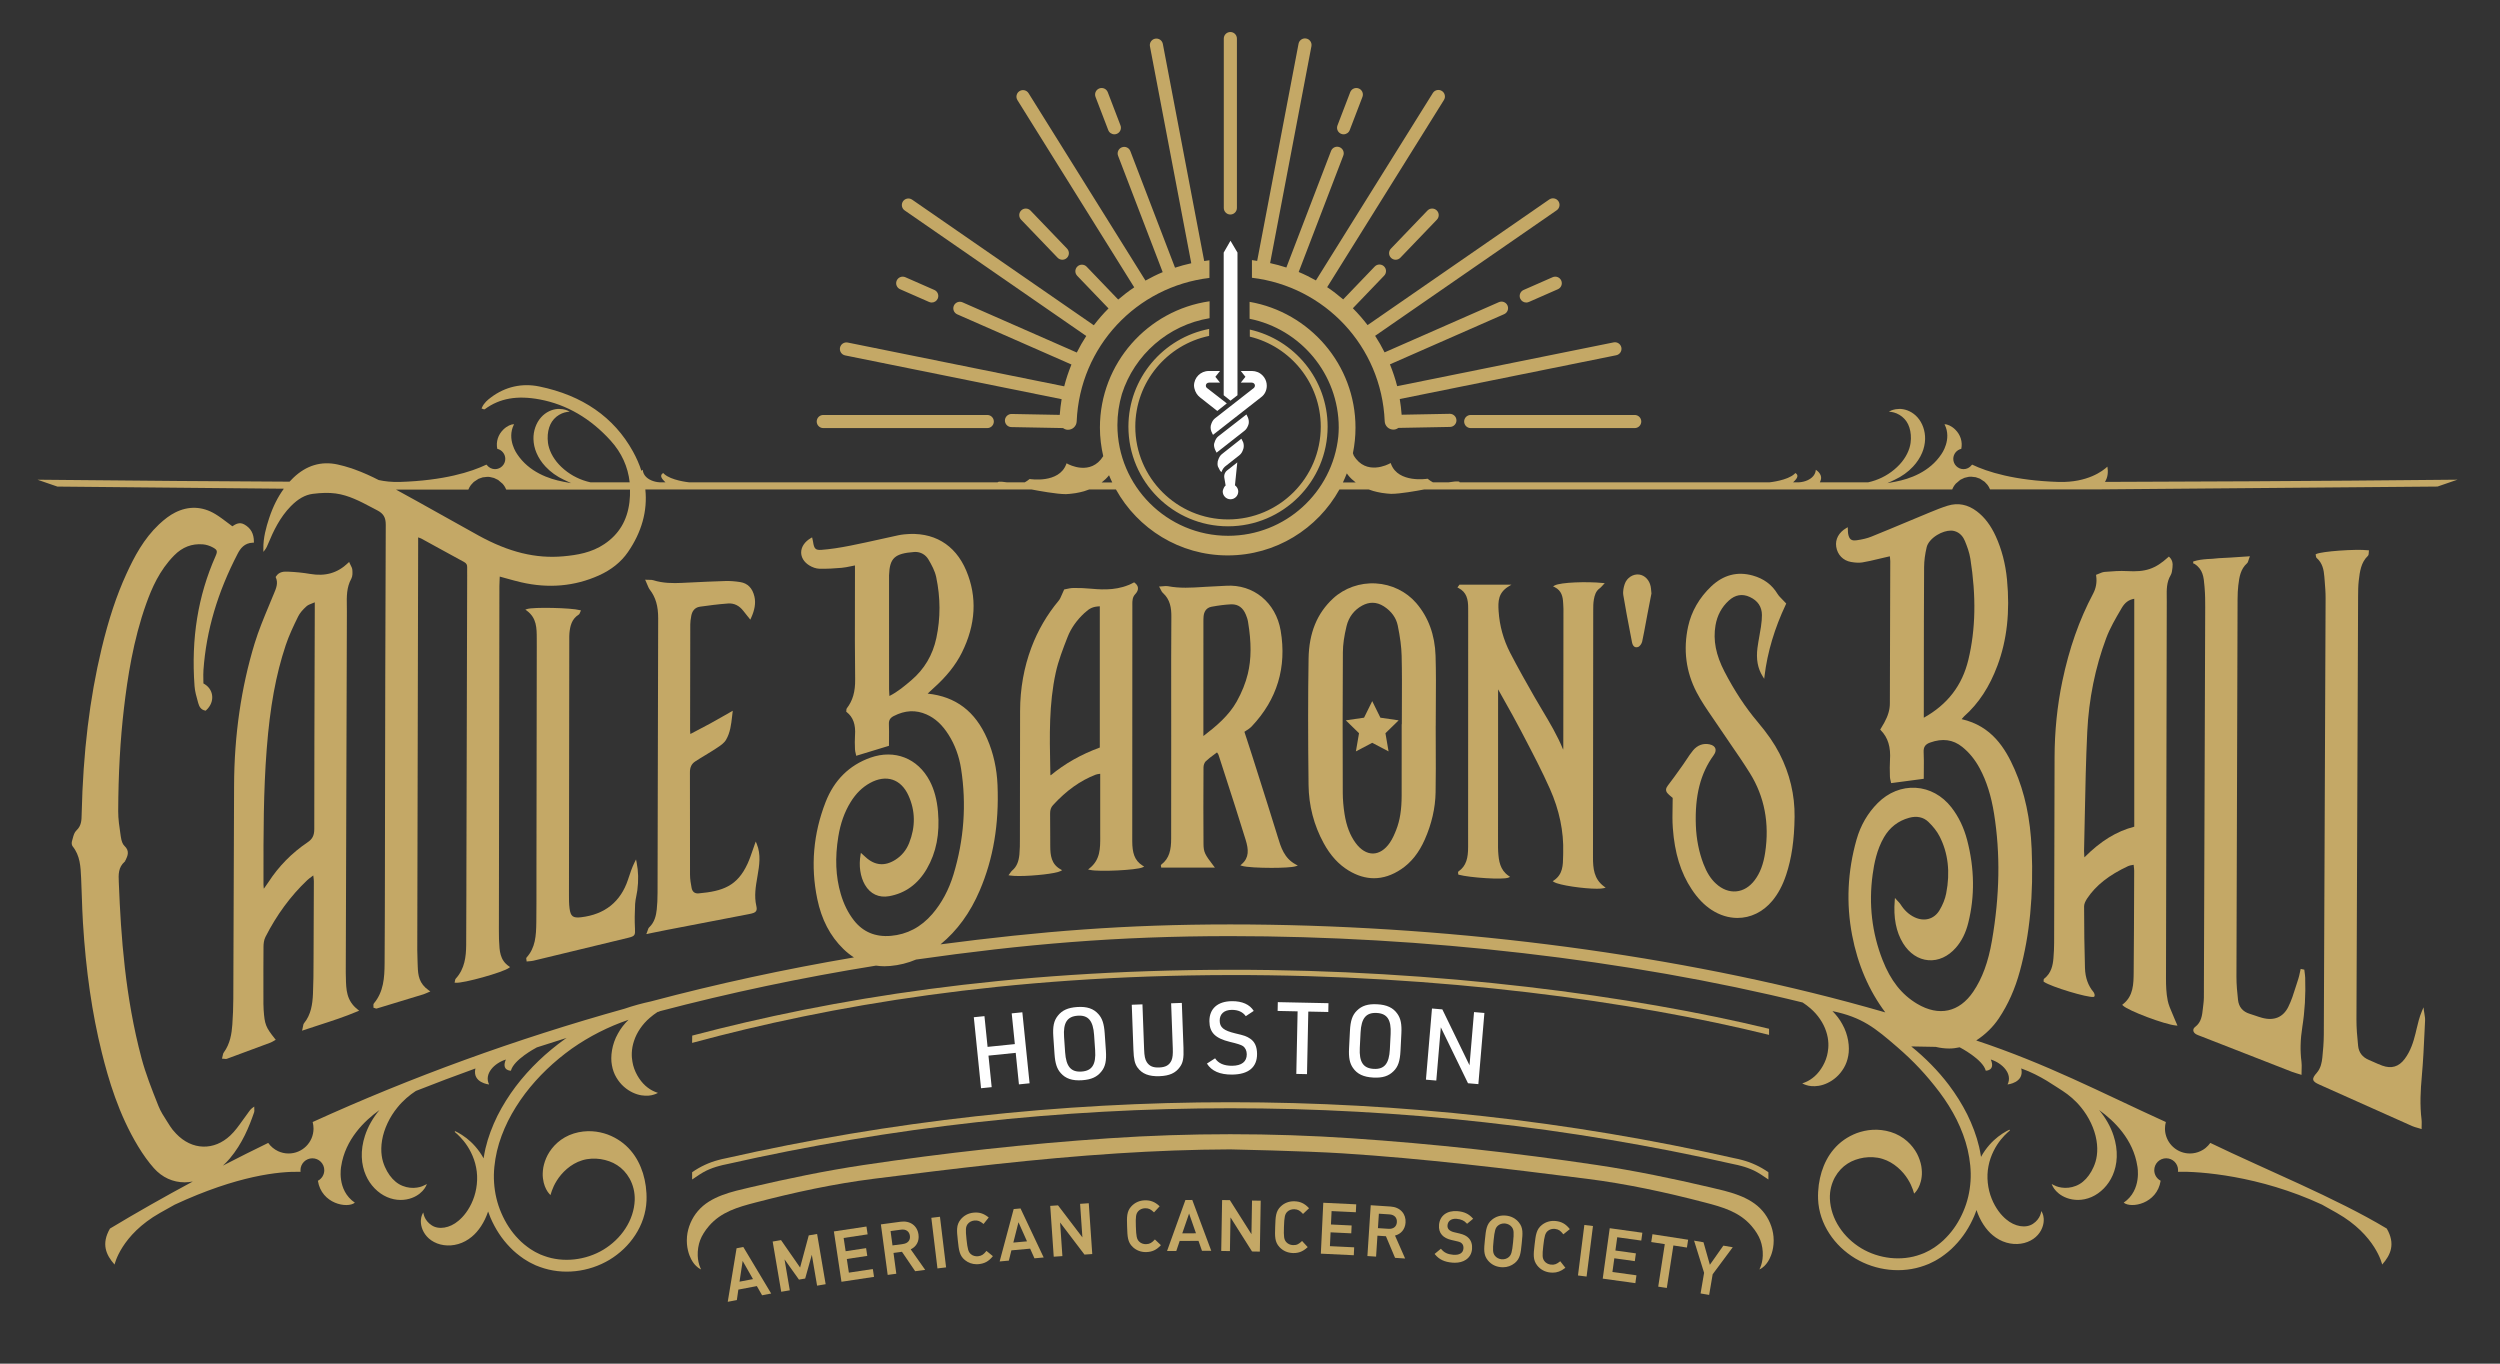 <?xml version="1.0" encoding="UTF-8"?>
<svg xmlns="http://www.w3.org/2000/svg" id="uuid-d49f965e-1b16-47c5-b3ab-90afd0857bb3" viewBox="0 0 550 300">
  <rect x="0" y="0" width="550" height="300" fill="#333333" stroke="none"/>
  <defs>
    <style>.uuid-65f50a3f-762a-43f8-9540-4db95045d96d{fill:#fff;}.uuid-9d82c0cf-7b58-4406-88fd-2233273c49f5{fill:#c4a866;}</style>
  </defs>
  <path class="uuid-65f50a3f-762a-43f8-9540-4db95045d96d" d="m214.238,223.789l2.341-.238.688,6.761,5.996-.61-.688-6.761,2.341-.238,1.591,15.623-2.341.238-.707-6.937-5.995.61.706,6.937-2.341.238-1.591-15.623Z"></path>
  <path class="uuid-65f50a3f-762a-43f8-9540-4db95045d96d" d="m231.732,228.079c-.154-2.238.111-3.514.983-4.609.953-1.212,2.236-1.785,4.255-1.925,2.15-.147,3.617.347,4.694,1.573.836.935,1.226,2.12,1.368,4.183l.263,3.818c.154,2.237-.109,3.534-.983,4.608-.953,1.213-2.236,1.786-4.233,1.923-2.172.15-3.639-.345-4.716-1.571-.836-.935-1.226-2.12-1.368-4.183l-.263-3.817Zm8.968-.397c-.216-3.138-1.294-4.386-3.598-4.228-2.326.16-3.223,1.545-3.006,4.683l.232,3.379c.216,3.138,1.294,4.387,3.62,4.227,2.304-.159,3.201-1.544,2.984-4.682l-.232-3.379Z"></path>
  <path class="uuid-65f50a3f-762a-43f8-9540-4db95045d96d" d="m251.34,220.957l.364,9.895c.056,1.518.213,2.216.588,2.819.583.881,1.366,1.227,2.729,1.176,1.429-.052,2.249-.522,2.716-1.574.243-.582.325-1.333.277-2.652l-.364-9.895,2.353-.087.364,9.895c.083,2.265-.099,3.284-.813,4.235-.942,1.312-2.286,1.911-4.462,1.991-2.331.086-3.85-.519-4.848-1.913-.604-.858-.815-1.819-.892-3.908l-.364-9.895,2.353-.087Z"></path>
  <path class="uuid-65f50a3f-762a-43f8-9540-4db95045d96d" d="m267.321,232.827c.69,1.095,1.949,1.658,3.753,1.644,2.09-.016,3.228-.904,3.215-2.532-.006-.793-.319-1.45-.872-1.82q-.531-.37-2.823-.902c-3.241-.79-4.505-2.057-4.524-4.543-.021-2.771,1.815-4.393,4.961-4.416,2.245-.018,3.9.718,4.791,2.142l-1.751,1.157c-.667-.94-1.705-1.395-3.091-1.385-1.672.014-2.656.9-2.645,2.375s.853,2.172,3.41,2.791c2.116.489,2.491.641,3.288,1.163,1.018.674,1.51,1.771,1.521,3.354.022,2.927-1.88,4.525-5.488,4.553-2.684.021-4.517-.779-5.542-2.422l1.795-1.158Z"></path>
  <path class="uuid-65f50a3f-762a-43f8-9540-4db95045d96d" d="m285.475,222.497l-4.397-.092.04-1.935,11.147.232-.04,1.935-4.397-.092-.286,13.765-2.353-.049.286-13.765Z"></path>
  <path class="uuid-65f50a3f-762a-43f8-9540-4db95045d96d" d="m296.986,226.804c.113-2.241.528-3.476,1.525-4.461,1.091-1.09,2.434-1.507,4.455-1.404,2.153.109,3.552.775,4.475,2.122.719,1.027.966,2.252.86,4.317l-.193,3.823c-.113,2.241-.53,3.497-1.526,4.46-1.09,1.091-2.433,1.507-4.433,1.405-2.175-.11-3.573-.775-4.496-2.122-.719-1.027-.966-2.252-.861-4.317l.194-3.823Zm8.954.674c.159-3.142-.763-4.51-3.07-4.627-2.329-.118-3.385,1.15-3.544,4.292l-.172,3.384c-.159,3.143.763,4.511,3.092,4.629,2.308.117,3.363-1.151,3.522-4.294l.172-3.384Z"></path>
  <path class="uuid-65f50a3f-762a-43f8-9540-4db95045d96d" d="m315.035,221.872l2.28.194,5.979,12.301.994-11.709,2.28.193-1.329,15.656-2.28-.194-5.979-12.301-.994,11.709-2.281-.193,1.33-15.656Z"></path>
  <polygon class="uuid-9d82c0cf-7b58-4406-88fd-2233273c49f5" points="301.891 154.249 300.094 157.89 296.078 158.473 298.985 161.307 298.298 165.308 301.891 163.418 305.485 165.308 304.798 161.307 307.704 158.473 303.687 157.89 301.891 154.249"></polygon>
  <path class="uuid-9d82c0cf-7b58-4406-88fd-2233273c49f5" d="m270.654,243.817c18.678,0,37.343,1.021,55.914,3.085,18.402,2.045,36.729,5.115,54.903,9.23l.017.005c.273.051.537.106.792.166.261.061.524.129.786.203l.011.003c.927.241,1.871.582,2.798,1.013.909.424,2.337,1.384,3.169,1.966v-1.597c-.896-.626-1.833-1.164-2.781-1.606-.972-.453-1.967-.811-2.95-1.068-.273-.077-.55-.149-.828-.214-.286-.067-.564-.125-.834-.176h0c-18.196-4.118-36.55-7.191-54.984-9.24-18.632-2.071-37.329-3.095-56.012-3.095-18.682,0-37.38,1.025-56.012,3.095-18.434,2.049-36.788,5.122-54.984,9.241h0c-.27.049-.549.108-.834.175-.278.065-.555.137-.828.214-.983.257-1.978.615-2.95,1.068-.948.442-1.885.979-2.781,1.606v1.597c.832-.582,2.259-1.542,3.169-1.966.928-.432,1.871-.772,2.798-1.013l.011-.003c.262-.074.525-.142.786-.203.254-.059.519-.115.792-.166l.017-.005c18.174-4.115,36.502-7.184,54.903-9.23,18.571-2.064,37.236-3.085,55.914-3.085Z"></path>
  <path class="uuid-9d82c0cf-7b58-4406-88fd-2233273c49f5" d="m295.395,253.738c17.962,1.151,35.861,3.336,53.714,5.595,8.726,1.104,17.475,2.992,25.997,5.222,3.861,1.01,7.527,2.033,10.222,5.151.889,1.029,1.565,2.117,1.953,3.145.383,1.029.572,2.243.531,3.416-.034.933-.24,1.887-.565,2.62-.063.144-.125.276-.182.39.078-.035.167-.078.268-.133.343-.185,1.217-.763,1.934-2.149.428-.834,1.116-2.589.903-4.962-.186-2.014-1.059-4.057-2.397-5.61-2.788-3.286-7.551-4.276-11.517-5.207-8.189-1.921-16.552-3.66-24.865-4.903-17.925-2.68-35.963-4.676-54.047-5.893-8.899-.598-17.8-.896-26.689-.895-8.889-.001-17.79.296-26.689.895-18.085,1.216-36.122,3.212-54.047,5.893-8.313,1.243-16.677,2.982-24.865,4.903-3.967.931-8.729,1.921-11.517,5.207-1.337,1.553-2.211,3.596-2.397,5.61-.213,2.372.474,4.127.903,4.962.717,1.386,1.591,1.964,1.934,2.149.101.054.19.098.268.133-.057-.114-.119-.246-.182-.39-.325-.732-.531-1.687-.565-2.62-.041-1.173.147-2.387.531-3.416.388-1.028,1.063-2.116,1.953-3.145,2.695-3.119,6.361-4.141,10.222-5.151,8.522-2.23,17.272-4.118,25.997-5.222,17.854-2.259,35.752-4.444,53.714-5.595,8.236-.528,16.487-.847,24.741-.873,0,0,16.505.345,24.741.873Z"></path>
  <path class="uuid-9d82c0cf-7b58-4406-88fd-2233273c49f5" d="m266.01,73.901v-1.534c-10.101,1.948-17.758,10.846-17.758,21.507,0,12.083,9.83,21.913,21.913,21.913s21.913-9.831,21.913-21.913c0-10.435-7.337-19.174-17.119-21.369v1.56c8.94,2.165,15.607,10.213,15.607,19.808,0,11.249-9.152,20.401-20.401,20.401s-20.401-9.152-20.401-20.401c0-9.826,6.983-18.049,16.245-19.974Z"></path>
  <path class="uuid-9d82c0cf-7b58-4406-88fd-2233273c49f5" d="m55.945,243.436l-.359.256c-.442.317-.704.692-.957,1.057-.079.114-.158.227-.24.336-.356.468-.703.955-1.037,1.426-.817,1.15-1.661,2.338-2.696,3.308-1.759,1.649-3.818,2.489-5.938,2.437-2.184-.055-4.253-1.044-5.983-2.859-.587-.615-1.006-1.137-1.319-1.643-.214-.345-.436-.688-.657-1.032-.7-1.085-1.423-2.206-1.89-3.381l-.132-.335c-1.318-3.316-2.68-6.745-3.603-10.208-3.586-13.439-4.528-26.867-4.977-38.23l-.019-.435c-.079-1.698-.153-3.303,1.308-4.579.07-.06.104-.137.13-.193l-.206-.078.227.031c.487-1.023.991-2.08-.217-3.217-.384-.361-.65-1.023-.79-1.968l-.077-.518c-.252-1.69-.514-3.438-.507-5.15.034-8.288.451-15.722,1.275-22.727.758-6.438,2.001-14.864,4.899-22.943,1.219-3.395,2.899-7.309,6.128-10.588,1.817-1.846,3.895-2.645,6.348-2.444.704.058,1.501.308,2.186.684.974.536,1.06.823.576,1.918-3.869,8.744-5.38,18.085-4.621,28.554.085,1.177.417,2.347.737,3.479l.084.298c.187.664.528,1.449,1.515,1.635l.115.022.085-.076c1.037-.935,1.518-2.173,1.319-3.396-.174-1.071-.864-1.982-1.902-2.518,0-.282-.007-.565-.012-.85-.014-.694-.028-1.412.023-2.112.62-8.662,3.086-17.038,7.539-25.607.566-1.089,1.457-2.345,3.342-2.401l.216-.007v-.198c-.003-1.782-.672-2.99-2.104-3.8-1.07-.606-1.934-.073-2.635.398-.4-.291-.781-.579-1.153-.86-.882-.665-1.714-1.293-2.613-1.834-2.832-1.708-5.883-1.823-8.826-.332-1.151.582-2.313,1.438-3.557,2.615-3.366,3.187-5.425,7.102-7.148,10.857-2.172,4.732-3.909,9.965-5.472,16.47-2.636,10.98-4.07,22.848-4.382,36.282l-.005.214c-.027,1.273-.052,2.476-1.144,3.497-.477.447-.656,1.135-.829,1.8-.047.18-.094.359-.146.529-.11.361-.099.878.136,1.169,1.646,2.041,1.755,4.479,1.86,6.838l.016.357c.059,1.28.101,2.56.144,3.841.063,1.876.128,3.816.245,5.723.653,10.639,2.011,20,4.152,28.617,1.461,5.88,3.688,13.536,7.982,20.624,1.141,1.884,2.277,3.454,3.47,4.798,1.829,2.06,4.209,3.125,6.779,3.125.589,0,1.189-.07,1.793-.182-6.191,3.327-12.275,6.774-18.228,10.356-1.938,3.352-.899,5.772,1.012,7.918,0,0,1.383-6.499,10.005-11.37,1.075-.61,2.155-1.214,3.238-1.815,13.812-6.408,22.983-7.344,27.679-7.222-.015-.115-.023-.232-.023-.35,0-1.446,1.172-2.62,2.619-2.62s2.619,1.173,2.619,2.62c0,1.008-.57,1.883-1.405,2.321.796,5.082,6.475,6.15,8.133,4.822-4.087-2.776-3.01-8.004-3.01-8.004.895-5.909,5.103-10.003,8.423-12.376-1.383,1.645-2.525,3.585-3.192,5.653-.511,1.555-.751,3.178-.695,4.692.041,1.509.416,2.926.89,3.998.94,2.182,2.681,3.943,4.657,4.798.985.433,2.03.635,2.951.637.93.007,1.77-.163,2.484-.425,1.439-.526,2.323-1.395,2.774-2.03.225-.326.369-.586.445-.775.077-.182.117-.279.117-.279,0,0-.091.051-.263.147-.164.1-.425.221-.746.348-.651.248-1.612.446-2.693.327-1.083-.109-2.255-.547-3.171-1.318-.953-.782-1.769-1.913-2.359-3.267-.295-.683-.578-1.486-.707-2.494-.136-.997-.127-2.156.086-3.384.409-2.467,1.671-5.128,3.382-7.204,1.239-1.536,2.701-2.748,4.048-3.625,4.327-1.708,8.695-3.356,13.104-4.944-.743,3.156,3.011,3.524,3.011,3.524-1.168-2.346,1.155-4.704,3.69-5.495-1.07,2.486,1.105,2.466,1.105,2.466.605-2.412,5.321-4.932,5.707-5.135,2.177-.711,4.365-1.405,6.56-2.087-.121.084-.248.16-.369.244-4.092,2.936-7.795,6.43-10.849,10.458-1.518,2.02-2.874,4.17-4.016,6.441-1.121,2.281-2.044,4.678-2.63,7.179-.164.719-.297,1.446-.412,2.176-1.104-2.016-2.554-3.507-3.75-4.432-.726-.565-1.358-.948-1.804-1.193-.448-.241-.701-.361-.701-.361l-.053.083-.053.083s.208.181.581.508c.364.334.869.838,1.411,1.51,1.085,1.332,2.277,3.42,2.727,5.827.481,2.389.161,5.037-.703,7.162-.418,1.067-.974,2.013-1.537,2.784-.566.771-1.148,1.349-1.647,1.761-1.904,1.638-4.355,2.02-5.896.994-.798-.506-1.316-1.239-1.563-1.821-.119-.291-.191-.545-.225-.72-.034-.18-.052-.275-.052-.275,0,0-.049.085-.143.246-.09.166-.202.425-.295.791-.169.717-.196,1.927.517,3.244.355.646.901,1.321,1.685,1.854.759.523,1.71.903,2.733,1.045,1.024.15,2.118.079,3.191-.234,1.085-.314,2.108-.877,2.973-1.599,1.485-1.207,2.816-3.204,3.599-5.565.164.46.329.92.524,1.368,1.024,2.389,2.448,4.625,4.291,6.503.9.959,1.941,1.784,3.028,2.536.569.339,1.114.721,1.723.996.299.146.594.3.897.437l.932.36c5.029,1.847,10.75,1.145,15.288-1.563,2.265-1.369,4.241-3.222,5.688-5.46,1.459-2.22,2.372-4.858,2.478-7.568.075-2.209-.224-4.181-.777-6.013-.578-1.82-1.421-3.522-2.708-5.015-1.283-1.508-2.97-2.725-5.053-3.515-2.077-.75-4.646-1.085-7.445-.235-1.383.422-2.642,1.159-3.595,2.007-.963.849-1.67,1.802-2.178,2.742-.496.951-.791,1.888-.954,2.748-.136.874-.169,1.661-.079,2.359.158,1.393.632,2.342,1.003,2.908.186.284.368.477.477.604.116.122.177.186.177.186,0,0,.105-.326.302-.935.208-.584.549-1.387,1.089-2.24,1.052-1.7,3.005-3.688,5.589-4.471,1.362-.42,2.762-.451,4.072-.264,1.303.214,2.544.628,3.609,1.325,1.085.688,2.048,1.697,2.771,2.99.702,1.298,1.168,2.906,1.104,4.719-.087,2.202-.826,4.373-2.06,6.251-1.218,1.888-2.914,3.48-4.845,4.648-3.873,2.323-8.848,2.916-13.062,1.351l-.786-.301c-.255-.116-.504-.249-.757-.371-.516-.226-.976-.56-1.462-.843-.926-.645-1.824-1.348-2.603-2.183-1.6-1.627-2.86-3.598-3.767-5.717-.926-2.113-1.45-4.399-1.599-6.691-.161-2.308.113-4.651.63-6.929.534-2.28,1.384-4.494,2.426-6.616,1.063-2.114,2.336-4.133,3.765-6.035,2.881-3.801,6.393-7.117,10.275-9.902,3.829-2.694,8.055-4.833,12.487-6.349-.921.893-1.736,1.922-2.339,3.043-1.329,2.334-1.686,5.057-1.319,6.966.166.961.51,1.921.986,2.703.473.794,1.036,1.477,1.658,2.023,1.243,1.098,2.64,1.684,3.826,1.883,1.198.194,2.156.052,2.759-.154.303-.075.526-.207.673-.267.145-.071.221-.109.221-.109,0,0-.081-.03-.234-.087-.15-.065-.368-.115-.629-.252-.526-.219-1.215-.641-1.88-1.233-1.337-1.197-2.541-3.208-2.867-5.292-.202-1.083-.27-2.733.351-4.567.588-1.836,1.832-3.68,3.457-5.073.557-.493,1.143-.914,1.729-1.302.131-.025.259-.059.391-.084v-.06c15.505-4.079,31.412-7.444,47.66-10.052.593.083,1.195.139,1.817.139.427,0,.862-.02,1.305-.058,1.999-.176,3.881-.65,5.685-1.413,23.736-3.381,44.169-5.159,69.116-5.159,42.434,0,87.371,5.114,125.936,14.602.581.386,1.164.804,1.717,1.294,1.625,1.393,2.869,3.237,3.458,5.073.621,1.833.552,3.484.35,4.566-.326,2.084-1.529,4.095-2.867,5.292-.665.592-1.354,1.015-1.88,1.234-.261.137-.479.187-.629.252-.153.057-.234.087-.234.087,0,0,.076.038.221.109.147.06.37.191.673.267.604.206,1.561.348,2.759.154,1.186-.199,2.584-.786,3.826-1.883.622-.546,1.184-1.23,1.658-2.023.476-.782.82-1.743.986-2.703.367-1.91.01-4.632-1.319-6.966-.563-1.046-1.312-2.007-2.157-2.858,6.542,1.361,9.359,3.682,14.28,7.936,3.614,3.125,6.394,6.101,9.275,9.902,1.43,1.903,2.701,3.921,3.764,6.035,1.042,2.122,1.893,4.335,2.426,6.616.518,2.278.791,4.621.63,6.929-.148,2.292-.672,4.578-1.599,6.691-.907,2.119-2.166,4.09-3.767,5.717-.779.835-1.677,1.538-2.602,2.183-.487.284-.948.617-1.463.843-.253.122-.502.255-.757.371l-.785.301c-4.214,1.566-9.188.972-13.063-1.351-1.931-1.168-3.627-2.76-4.845-4.648-1.233-1.878-1.971-4.05-2.06-6.251-.064-1.813.402-3.421,1.105-4.719.722-1.292,1.685-2.302,2.77-2.99,1.065-.697,2.307-1.111,3.609-1.325,1.31-.187,2.711-.156,4.073.264,2.585.782,4.536,2.771,5.588,4.471.541.853.882,1.656,1.09,2.24.196.609.302.935.302.935,0,0,.06-.064.176-.186.109-.127.292-.32.477-.604.372-.565.845-1.515,1.003-2.909.09-.697.057-1.484-.078-2.358-.164-.86-.459-1.798-.954-2.748-.508-.939-1.215-1.893-2.179-2.742-.953-.848-2.213-1.585-3.594-2.007-2.8-.85-5.369-.515-7.446.235-2.083.79-3.77,2.007-5.052,3.515-1.287,1.491-2.13,3.194-2.709,5.015-.551,1.832-.852,3.804-.777,6.013.106,2.711,1.019,5.348,2.478,7.568,1.448,2.238,3.423,4.09,5.688,5.46,4.538,2.708,10.26,3.41,15.289,1.563l.932-.36c.302-.137.597-.291.896-.437.609-.274,1.153-.657,1.723-.996,1.088-.752,2.129-1.577,3.028-2.536,1.845-1.878,3.268-4.114,4.291-6.503.196-.449.36-.909.524-1.368.783,2.36,2.114,4.357,3.599,5.565.864.721,1.888,1.285,2.973,1.599,1.073.314,2.167.385,3.191.235,1.023-.143,1.973-.522,2.732-1.045.785-.533,1.331-1.208,1.686-1.854.713-1.318.687-2.526.518-3.244-.092-.365-.205-.625-.295-.791-.094-.162-.143-.246-.143-.246,0,0-.018.095-.052.275-.035.175-.106.428-.225.719-.247.581-.765,1.315-1.563,1.82-1.541,1.026-3.992.644-5.896-.994-.499-.412-1.081-.99-1.646-1.761-.563-.772-1.12-1.718-1.538-2.785-.864-2.125-1.184-4.772-.703-7.162.451-2.407,1.643-4.495,2.728-5.828.542-.672,1.047-1.176,1.411-1.509.374-.327.581-.508.581-.508l-.053-.084-.053-.083s-.253.119-.701.361c-.445.245-1.077.628-1.803,1.194-1.196.924-2.646,2.415-3.749,4.431-.115-.731-.248-1.458-.412-2.176-.585-2.501-1.508-4.898-2.629-7.179-1.143-2.272-2.499-4.421-4.017-6.442-2.403-3.17-5.214-6.004-8.294-8.501.121.031,5.24.068,5.364.097,1.029.242,2.029.363,2.997.363.789,0,1.55-.107,2.295-.268.002,0,.003,0,.005.002.069.036,5.105,2.649,5.731,5.147,0,0,2.174.02,1.105-2.466,2.535.792,4.859,3.149,3.69,5.495,0,0,3.759-.368,3.009-3.53,4.414,1.59,7.478,3.96,9.12,4.95,1.347.876,2.81,2.089,4.048,3.625,1.711,2.076,2.974,4.737,3.382,7.204.213,1.229.223,2.387.086,3.384-.13,1.008-.412,1.811-.707,2.494-.59,1.353-1.406,2.484-2.359,3.267-.915.771-2.088,1.209-3.171,1.318-1.081.119-2.042-.079-2.692-.327-.321-.128-.582-.249-.746-.348-.173-.096-.264-.147-.264-.147,0,0,.04.097.118.279.076.189.219.449.444.775.452.635,1.336,1.504,2.775,2.03.713.261,1.554.431,2.484.425.92-.002,1.965-.204,2.95-.637,1.975-.856,3.716-2.617,4.658-4.798.473-1.073.848-2.489.889-3.998.056-1.514-.183-3.137-.695-4.692-.668-2.068-1.809-4.009-3.192-5.653,3.321,2.373,7.529,6.467,8.423,12.376,0,0,1.076,5.228-3.009,8.004,1.658,1.328,7.335.26,8.132-4.822-.835-.438-1.405-1.313-1.405-2.321,0-1.446,1.172-2.62,2.619-2.62s2.619,1.173,2.619,2.62c0,.118-.008.236-.023.35,4.695-.122,17.866.812,31.677,7.221,1.09.606,2.178,1.215,3.261,1.829,8.603,4.87,9.984,11.358,9.984,11.358,1.909-2.146,2.948-4.566,1.011-7.918h0c-11.188-6.732-26.808-13.023-38.82-18.843-.281.398-.613.757-.988,1.068-.042.035-.086.07-.13.104l-.009.008-.041.032h-.002c-.03.024-.06.046-.09.069h-.002s-.043.032-.043.032l-.003.002-.007.005-.036.025-.006.004h-.002s-.038.027-.038.027l-.021.014-.018.012-.027.018-.038.024h0s-.037.024-.037.024h0s-.036.023-.036.023h-.002s-.036.023-.036.023l-.006.003c-.023.014-.045.028-.068.041l-.007.004-.036.022h-.002c-.141.083-.287.16-.437.229-.704.33-1.491.514-2.321.514-2.582,0-4.747-1.785-5.329-4.188l-.007-.027c-.008-.037-.017-.073-.025-.11l-.004-.019c-.008-.037-.015-.074-.023-.113l-.004-.02c-.008-.039-.013-.076-.02-.115l-.004-.024c-.007-.038-.012-.075-.017-.113l-.003-.02c-.006-.039-.01-.077-.014-.116l-.003-.02c-.004-.039-.008-.078-.011-.117l-.002-.022c-.003-.039-.006-.079-.008-.119v-.018c-.004-.04-.006-.082-.007-.122v-.019c-.002-.04-.004-.08-.004-.12v-.064c0-.497.066-.979.19-1.436-14.708-6.697-25.972-12.695-41.716-17.945,2.028-1.321,3.705-2.96,4.984-4.876,2.044-3.067,3.555-6.46,4.619-10.375,2.179-8.012,3.027-16.797,2.594-26.858-.287-6.698-1.517-12.434-3.758-17.539-2.029-4.62-5-9.526-11.649-11.041.047-.055.089-.107.13-.155.173-.21.288-.349.419-.465,3.187-2.824,5.588-6.486,7.34-11.194,2.087-5.605,2.771-11.789,2.091-18.904-.33-3.448-1.166-6.656-2.483-9.536-1.089-2.379-2.441-4.162-4.134-5.452-2.01-1.533-4.174-1.955-6.432-1.255-1.321.41-2.601.927-3.905,1.465-1.617.668-3.231,1.343-4.846,2.018-2.636,1.104-5.364,2.246-8.06,3.331-.887.358-1.915.61-3.237.795-1.137.16-1.622-.21-1.848-1.415-.041-.222-.049-.458-.056-.709-.004-.126-.008-.255-.016-.388l-.023-.361-.312.182c-1.659.972-2.468,2.469-2.221,4.108.267,1.765,1.512,3.051,3.25,3.355,1.015.178,1.813.208,2.509.095,1.109-.178,2.219-.445,3.292-.703.441-.106.882-.212,1.324-.313l1.423-.327c.01.098.022.191.032.278.034.291.061.522.06.75-.01,4.307-.023,8.614-.038,12.921-.019,6.152-.038,12.304-.051,18.457-.003,1.338-.394,2.671-1.229,4.196-.158.287-.327.57-.515.883l-.382.644.118.121c1.607,1.65,2.234,3.701,2.032,6.65-.073,1.077-.045,2.174-.017,3.235l.009.377c.008.307.083.608.148.873.027.108.054.212.073.311l.04.205,7.181-.951v-.195c0-.584.007-1.163.012-1.737.014-1.37.028-2.665-.037-3.983-.052-1.062.364-1.675,1.393-2.047,2.744-.993,5.064-.685,7.093.945,1.554,1.246,2.814,2.795,3.857,4.735,1.494,2.783,2.524,6.044,3.149,9.972,1.406,8.838,1.252,17.981-.471,27.95-.808,4.676-2.111,8.231-4.103,11.185-3.068,4.551-7.57,5.527-12.354,2.675-3.408-2.033-5.825-5.095-7.605-9.638-2.341-5.977-3.075-12.311-2.178-18.827.326-2.374.905-5.449,2.497-8.178,1.275-2.187,3.141-3.627,5.543-4.281,1.667-.454,3.121-.147,4.202.886,1.088,1.04,1.92,2.112,2.472,3.188,1.886,3.665,2.378,7.889,1.463,12.557-.245,1.251-.762,2.547-1.493,3.749-1.185,1.943-3.339,2.529-5.488,1.497-1.228-.591-2.228-1.516-3.061-2.83-.145-.229-.331-.424-.545-.651-.105-.112-.22-.232-.343-.37l-.344-.39-.044.518c-.323,3.794.297,6.984,1.844,9.479,1.369,2.206,3.336,3.52,5.54,3.701,2.196.177,4.357-.796,6.066-2.751,1.276-1.461,2.167-3.246,2.721-5.457,1.469-5.861,1.384-11.998-.249-18.239-.717-2.738-1.881-5.154-3.461-7.18-2.018-2.589-4.802-4.117-7.838-4.301-3.057-.184-6.032,1.007-8.374,3.358-2.203,2.213-3.767,4.91-4.65,8.018-1.984,6.994-2.312,14.076-.977,21.053,1.241,6.483,3.703,12.18,7.296,16.98-2.704-.773-5.415-1.537-8.144-2.265-41.499-11.086-89.868-17.087-135.98-17.087-23.053,0-41.679,1.501-63.723,4.386,3.682-3.036,6.518-6.924,8.628-11.858,2.983-6.977,4.262-14.562,3.91-23.19-.148-3.622-.91-7.041-2.266-10.166-2.622-6.042-6.912-9.3-13.103-9.948.105-.099.204-.193.298-.282.358-.34.641-.61.935-.87,2.859-2.543,4.913-5.107,6.278-7.84,3.092-6.191,3.42-12.272.975-18.073-2.45-5.808-7.293-8.641-13.638-7.974-.494.052-.93.118-1.33.207-1.145.248-2.29.502-3.434.756-2.317.516-4.713,1.048-7.08,1.518-2.446.487-4.451.781-6.311.925-1.353.106-1.675-.194-1.909-1.783-.02-.139-.053-.277-.088-.431l-.118-.529-.264.152c-1.34.774-2.123,1.912-2.144,3.123-.021,1.116.619,2.165,1.755,2.877.722.454,1.534.725,2.225.745,1.712.05,3.444-.07,4.913-.195.675-.057,1.325-.193,2.078-.35.275-.057.563-.117.865-.176v1.965c0,2.145-.005,4.291-.009,6.437-.013,5.45-.026,11.086.05,16.628.038,2.742-.529,4.719-1.837,6.409-.084.107-.088.232-.095.377-.003.067-.006.145-.017.24l-.014.124.098.076c1.43,1.125,2.013,2.762,1.833,5.154-.072.96-.04,1.938-.009,2.883l.005.163c.01.303.083.602.147.865.026.109.053.216.072.317l.048.241,7.21-2.198v-.164c0-.436.005-.877.008-1.323.009-1.074.02-2.186-.025-3.292-.034-.837.276-1.363,1.039-1.757,2.509-1.297,4.883-1.414,7.259-.355,1.902.847,3.438,2.265,4.831,4.462,1.395,2.199,2.321,4.719,2.753,7.49,1.211,7.779.648,15.602-1.673,23.253-1.02,3.361-2.586,6.284-4.653,8.689-2.483,2.886-5.556,4.505-9.134,4.809-3.402.289-6.138-.861-8.126-3.418-1.282-1.649-2.227-3.549-2.888-5.81-1.12-3.826-1.294-7.957-.534-12.626.471-2.886,1.345-5.347,2.673-7.522,1.168-1.912,2.575-3.305,4.303-4.257,1.752-.965,3.469-1.211,4.967-.714,1.476.49,2.681,1.689,3.486,3.464,1.527,3.367,1.575,6.892.145,10.476-.615,1.54-1.617,2.766-2.979,3.642-2.347,1.51-4.576,1.313-6.624-.582-.139-.128-.28-.255-.438-.398l-.57-.518-.069.399c-.421,2.442-.07,4.862.963,6.639,1.172,2.018,3.068,2.904,5.334,2.495,3.55-.641,6.335-2.666,8.278-6.02,2.076-3.584,2.881-7.685,2.46-12.538-.231-2.674-.827-4.896-1.823-6.793-2.62-4.996-7.745-7.006-13.057-5.115-4.661,1.657-7.98,4.952-9.862,9.794-2.7,6.944-3.313,14.103-1.821,21.28.948,4.561,2.827,8.163,5.746,11.012.745.727,1.521,1.336,2.324,1.853-15.203,2.579-30.107,5.811-44.654,9.678-1.97.423-3.913.957-5.818,1.609-23.925,6.678-46.879,15.032-68.612,24.928.123.458.19.939.19,1.437v.054c-.029,3.005-2.473,5.431-5.484,5.431-.829,0-1.616-.184-2.321-.514-.87-.407-1.615-1.036-2.164-1.814-3.354,1.625-6.669,3.295-9.961,4.993.521-.48,1.028-.988,1.507-1.556,2.762-3.282,4.259-6.99,5.359-10.184.07-.201.052-.408.036-.607l-.014-.656Zm367.29-85.536l.008-9.343c.007-7.792.013-15.849.059-23.773.009-1.399.201-2.886.572-4.419.226-.935,1.089-1.937,2.306-2.679,1.009-.614,2.1-.953,3.006-.953.25,0,.486.025.702.078,1.364.332,2.055,1.388,2.394,2.216.47,1.142.98,2.499,1.2,3.9,1.305,8.292,1.16,15.563-.444,22.226-1.359,5.648-4.568,9.822-9.803,12.747Zm-222.728-8.256l-.049.041c-1.436,1.222-2.919,2.484-4.784,3.433-.008-.12-.017-.236-.024-.348-.029-.409-.055-.762-.055-1.111-.005-6.837-.005-13.672-.005-20.508v-4.335c0-.085-.002-.171,0-.256.137-3.79,1.221-4.796,5.524-5.123.09-.008.179-.01.269-.01,1.192,0,2.255.61,2.879,1.668.717,1.213,1.418,2.522,1.701,3.862.954,4.522.966,9.03.036,13.397-.796,3.742-2.645,6.867-5.493,9.29Z"></path>
  <path class="uuid-9d82c0cf-7b58-4406-88fd-2233273c49f5" d="m60.042,131.121c-.302.742-.611,1.482-.919,2.222-1.103,2.65-2.243,5.391-3.095,8.174-2.975,9.727-4.5,20.281-4.531,31.368-.042,15.299-.1,31.072-.17,46.88-.008,1.872-.081,3.773-.215,5.649-.139,1.95-.471,4.203-1.875,6.123-.153.208-.203.464-.255.734-.023.117-.047.24-.082.364l-.074.265.275.017c.124.008.228.022.317.033.099.012.186.023.268.023.075,0,.146-.008.217-.035,3.27-1.2,6.49-2.394,9.569-3.548.255-.095.49-.235.699-.357.089-.053.175-.104.259-.149l.234-.126-.165-.208c-2.041-2.56-2.275-3.155-2.498-6.359-.032-.466-.048-.893-.048-1.306l-.004-2.628c-.005-3.289-.01-6.69.022-10.035.006-.582.084-1.416.421-2.08,2.466-4.858,5.562-9.065,9.203-12.507.279-.263.586-.49.976-.778.11-.082.226-.167.348-.258.015.117.029.228.042.332.049.386.088.69.087.987-.013,6.344-.033,11.242-.063,15.878-.004.598-.006,1.197-.008,1.795-.008,2.322-.018,4.722-.126,7.077-.102,2.222-.41,4.539-1.963,6.442-.139.17-.177.385-.229.683-.028.156-.061.343-.116.566l-.097.394.384-.131c1.151-.391,2.285-.757,3.41-1.121,2.866-.927,5.572-1.802,8.428-3.007l.349-.147-.3-.233c-2.528-1.967-2.574-4.423-2.623-7.024-.007-.314-.012-.627-.023-.939-.008-.26-.006-.521-.003-.781l.055-17.398c.061-20.465.122-40.93.189-61.394,0-.405-.006-.812-.012-1.217-.036-2.124-.07-4.13.984-6.044.305-.554.278-1.307.228-1.969-.025-.335-.184-.642-.352-.968-.075-.146-.154-.298-.225-.462l-.128-.293-.23.221c-2.322,2.226-4.978,2.993-8.362,2.416-1.52-.259-3.108-.424-4.763-.492-.902-.036-2.022-.084-2.752,1.075l-.063.1.049.109c.552,1.238.07,2.376-.44,3.582-.069.162-.137.324-.204.488Zm2.796,10.878c.739-2.218,1.765-4.364,2.753-6.371.352-.718.955-1.452,1.843-2.246.307-.274.725-.438,1.254-.644.178-.07.365-.144.562-.225v.58c0,.504,0,.905,0,1.307l-.031,10.248c-.039,12.374-.078,25.168-.078,37.753,0,1.396-.401,2.186-1.481,2.913-3.461,2.333-6.359,5.282-8.611,8.767-.227.352-.48.701-.723,1.038-.085.117-.171.235-.255.354l-.047-.013c-.006-.06-.01-.121-.015-.181-.022-.247-.041-.479-.041-.715l-.002-1.772c-.008-9.201-.017-18.715.714-28.051.726-9.277,2.009-16.291,4.161-22.741Z"></path>
  <path class="uuid-9d82c0cf-7b58-4406-88fd-2233273c49f5" d="m453.713,149.873c-1.122,5.368-1.697,11.001-1.708,16.744-.026,13.607-.056,27.214-.096,40.821-.004,1.072-.053,2.176-.152,3.376-.129,1.542-.471,3.282-2.032,4.49-.134.104-.131.273-.127.41,0,.035.002.07,0,.101l-.013.13.107.074c1.542,1.074,9.593,3.506,10.899,3.3l.15-.057.041-.131c.028-.064.072-.162.038-.275l-.031-.111c-.043-.162-.091-.345-.213-.487-1.187-1.399-1.82-3.176-1.882-5.281-.126-4.276-.189-8.723-.193-13.592,0-.471.239-1.077.693-1.754,1.924-2.864,4.778-5.115,8.984-7.084.255-.12.553-.174.897-.237.105-.02.213-.039.325-.062.013.128.028.249.041.365.043.363.08.676.079.984l-.013,3.717c-.02,6.09-.04,12.387-.098,18.581-.024,2.555-.049,5.197-2.329,7.004l-.198.157.18.177c1.156,1.134,9.188,4.157,11.614,4.372l.371.033-.364-.838c-.116-.267-.209-.477-.293-.691-.157-.402-.33-.801-.502-1.2-.392-.903-.796-1.836-.99-2.784-.338-1.646-.38-3.367-.379-4.835.037-25.978.099-52.392.159-77.936l.012-5.029c0-.298-.004-.596-.008-.895-.025-1.721-.049-3.346.857-4.874.262-.441.324-.98.385-1.502l.027-.23c.121-.968-.085-1.678-.648-2.235l-.15-.148-.156.142c-2.841,2.58-4.954,3.298-9.048,3.056-1.579-.093-3.188.039-4.744.165l-.18.015c-.438.036-.845.212-1.239.383-.165.071-.327.142-.487.198l-.17.061.036.255q.287,2.077-.69,3.919c-3.041,5.732-5.252,12.024-6.76,19.237Zm9.653-9.488c.814-2.182,2.032-4.264,3.21-6.278l.218-.373c.684-1.172,1.56-1.814,2.744-2.005v50.144c-3.884,1-7.384,3.149-10.969,6.74-.01-.137-.021-.262-.03-.379-.033-.418-.056-.72-.049-1.012.062-2.542.113-5.083.163-7.626.12-6.105.245-12.418.544-18.617.347-7.186,1.749-14.115,4.168-20.594Z"></path>
  <path class="uuid-9d82c0cf-7b58-4406-88fd-2233273c49f5" d="m331.86,129.038l.658-.411h-11.435l-.45.615.232.118c1.782.917,2.141,2.446,2.132,4.46,0,.286,0,.573.002.858l.002.654-.017,51.032c0,2.32-.359,4.116-2.107,5.344-.15.105-.115.291-.085.44.008.038.015.075.018.105l.014.153.147.04c2.274.63,9.729,1.153,10.892.628l.36-.162-.325-.224c-1.903-1.315-2.174-3.279-2.3-5.345-.019-.31-.031-.621-.031-.931.002-11.53.004-23.059.014-34.589,0-.051.004-.101.009-.152.453.814.909,1.625,1.364,2.434,1.214,2.158,2.468,4.39,3.628,6.616l.734,1.404c1.937,3.708,3.94,7.542,5.665,11.418,2.075,4.662,3.059,9.384,2.924,14.034-.007.244-.01.49-.014.735-.032,2.07-.061,4.025-2.015,5.365l-.283.194.293.178c1.154.706,6.519,1.475,9.427,1.474.631,0,1.148-.036,1.479-.117l.458-.112-.378-.283c-2.233-1.664-2.416-4.004-2.413-6.458.01-9.041.018-18.081.026-27.122.008-9.041.015-18.081.026-27.122,0-.797.002-1.622.14-2.409.162-.925.428-1.863,1.275-2.464.189-.134.341-.302.518-.497.086-.095.178-.196.284-.304l.324-.331-.461-.046c-3.501-.352-9.243-.156-10.542.533l-.38.201.385.193c1.506.759,1.774,2.106,1.839,3.449.008.154.018.308.028.462.019.283.039.565.039.847-.006,10.207-.013,20.413-.033,30.619,0,.117-.014.236-.034.357-1.263-3.105-2.958-5.94-4.6-8.689-.559-.936-1.137-1.904-1.688-2.864-1.767-3.085-3.639-6.402-5.37-9.751-1.471-2.85-2.325-5.922-2.538-9.13-.147-2.232-.082-4.05,2.161-5.45Z"></path>
  <path class="uuid-9d82c0cf-7b58-4406-88fd-2233273c49f5" d="m533.276,222.43l-.1-.823-.324.762c-.59,1.383-.915,2.768-1.23,4.108-.07.295-.139.59-.21.885-.438,1.787-1.063,3.854-2.392,5.617-1.291,1.714-2.904,2.191-4.925,1.458-.624-.225-1.245-.503-1.845-.773-.365-.164-.73-.328-1.1-.482-1.419-.592-2.217-1.636-2.367-3.102-.223-2.158-.37-3.973-.364-5.809.1-30.333.223-60.067.362-93.006v-.045c.006-1.159.01-2.358.153-3.543.231-1.928.471-3.922,1.995-5.383.18-.172.19-.444.199-.707.003-.095.006-.191.019-.276l.036-.228-.23-.026c-2.688-.308-10.23.24-11.367.826l-.155.079.04.17c.011.046.017.099.023.152.02.168.042.36.184.483,1.279,1.114,1.562,2.629,1.677,4.1l.069.851c.103,1.261.211,2.565.207,3.842-.115,32.263-.248,64.573-.393,96.03-.008,1.832-.177,3.671-.322,5.068-.115,1.099-.35,2.358-1.227,3.365-.574.659-.867,1.098-.773,1.523.094.432.564.716,1.396,1.089,6.474,2.906,13.133,5.881,20.36,9.099.333.147.686.248,1.095.364.212.06.442.127.7.207l.288.09v-.302c0-.259.007-.487.012-.694.01-.405.019-.725-.022-1.052-.412-3.317-.218-6.558.053-9.566.298-3.298.455-6.662.606-9.915.037-.781.073-1.563.112-2.344.024-.488-.058-.977-.137-1.45-.037-.214-.072-.427-.099-.641Z"></path>
  <path class="uuid-9d82c0cf-7b58-4406-88fd-2233273c49f5" d="m249.115,132.984c0-.823,0-1.599.656-2.294.421-.447.623-.917.582-1.36-.038-.42-.286-.8-.736-1.132l-.113-.084-.124.068c-3.076,1.665-6.383,1.613-9.212,1.343-1.379-.132-2.721-.186-3.986-.17-.61.01-1.218.145-1.62.235-.131.029-.241.054-.324.068l-.114.02-.05.103c-.178.369-.321.705-.451,1.012-.24.566-.429,1.013-.719,1.361-2.553,3.054-4.57,6.52-5.996,10.301-1.638,4.348-2.475,9.043-2.488,13.955-.015,5.353-.02,10.705-.025,16.059-.004,3.974-.008,7.948-.016,11.923v.24c0,1.095-.003,2.229-.107,3.328-.157,1.665-.645,2.758-1.582,3.544-.16.134-.279.304-.405.484-.058.085-.121.175-.193.268l-.23.297.371.059c.478.076,1.163.11,1.962.11,3.165,0,8.123-.533,9.125-1.089l.35-.195-.349-.193c-2.059-1.145-2.248-3.113-2.264-5.031-.008-1.055-.01-2.109-.011-3.164-.002-1.34-.004-2.681-.022-4.021-.011-.836.182-1.409.648-1.916,2.937-3.197,6.002-5.384,9.37-6.684.218-.085.47-.122.761-.164.079-.011.161-.023.245-.038v3.822c0,3.149.002,6.236,0,9.321l.003.616c.012,2.634.024,5.122-2.311,7.008l-.361.292.454.099c2.023.44,10.2.042,11.513-.559l.377-.172-.351-.219c-1.86-1.162-2.254-2.947-2.275-5.269l-.002-.376.006-10.361c.006-13.815.013-27.629.017-41.444Zm-7.158,31.475c-4.147,1.525-7.684,3.528-10.803,6.116-.01-.019-.019-.036-.027-.051-.019-.034-.032-.056-.037-.056-.002,0-.003,0-.003.004l-.034-1.636c-.144-6.874-.293-13.984,1.21-20.853.578-2.641,1.591-5.239,2.571-7.752l.025-.066c.753-1.931,1.999-3.71,3.702-5.288,1.195-1.106,1.897-1.425,3.395-1.488v31.07Z"></path>
  <path class="uuid-9d82c0cf-7b58-4406-88fd-2233273c49f5" d="m492.432,128.749c.219-1.896.514-3.568,1.915-4.825.168-.15.234-.367.324-.666.047-.154.102-.338.185-.554l.124-.324-1.724.115c-.901.061-1.723.116-2.546.17-.417.026-.834.046-1.251.066-.894.041-1.818.085-2.723.202-.324.042-.659.022-1.012.05-1.195.093-2.12.19-3.218.544v.417l.291.11c1.88,1.199,2.027,2.969,2.183,4.842l.036.427c.129,1.451.135,2.93.131,4.321-.089,27.913-.186,55.827-.286,83.739,0,.242,0,.486.002.728.005.936.01,1.904-.118,2.829-.04.294-.072.592-.104.89-.168,1.569-.326,3.05-1.717,4.104-.274.208-.413.48-.394.767.023.323.247.626.613.83.257.143.533.245.8.344.091.034.182.068.272.103l2.565,1.002c5.833,2.281,11.664,4.562,17.5,6.836.347.135.699.24,1.108.361.205.061.425.127.665.202l.288.09v-.302c0-.325.009-.628.018-.919.018-.588.035-1.143-.035-1.682-.311-2.385-.249-4.891.191-7.659.542-3.415.753-7.041.629-10.779-.013-.383-.063-.766-.111-1.136-.022-.169-.044-.339-.063-.508l-.018-.162-.801-.163-.049.21c-.049.21-.093.422-.137.633-.093.446-.19.908-.333,1.338-.189.561-.366,1.128-.544,1.695-.471,1.506-.958,3.063-1.66,4.473-1.145,2.3-3.147,3.132-5.793,2.404-.518-.142-1.04-.32-1.543-.493-.381-.131-.762-.261-1.146-.378-1.542-.471-2.411-1.506-2.582-3.073-.177-1.615-.348-3.335-.345-5.053.064-28.115.157-56.411.247-82.984.004-1.242.056-2.253.163-3.182Z"></path>
  <path class="uuid-9d82c0cf-7b58-4406-88fd-2233273c49f5" d="m275.378,159.805c5.592-5.911,7.735-12.994,6.371-21.055-1.051-6.204-6.007-10.27-12.041-9.88-.763.049-1.524.084-2.287.118-.748.034-1.494.068-2.241.115l-.474.03c-2.549.163-5.185.331-7.756-.172-.318-.061-.639-.03-1.01.007-.18.018-.375.038-.588.047l-.362.017.178.315c.097.172.171.323.236.455.125.255.224.457.393.608,1.693,1.507,1.914,3.438,1.9,5.299-.049,6.24-.042,12.586-.036,18.722.002,2.452.005,4.905.004,7.357l-.005,9.133c-.004,4.515-.007,9.029-.007,13.543,0,2.453-.367,4.367-2.161,5.741-.152.116-.098.313-.053.48l.027.192h11.814l-.273-.358c-1.942-2.539-2.223-3.026-2.237-4.884-.039-5.107-.039-10.607,0-16.815.003-.492.215-1.065.492-1.333.553-.534,1.178-.994,1.839-1.48.212-.157.427-.316.643-.478.035.052.069.1.1.145.113.161.193.277.229.39.464,1.438.929,2.876,1.394,4.314,1.524,4.709,3.1,9.58,4.578,14.391.669,2.176.777,3.918-.869,5.346l-.301.261.38.119c.907.285,3.779.435,6.487.435,2.326,0,4.535-.111,5.278-.344l.502-.157-.461-.251c-2.536-1.377-3.248-3.719-4.001-6.201l-.168-.551c-1.356-4.396-2.772-8.852-4.141-13.162l-1.253-3.946c-.356-1.123-.722-2.243-1.135-3.505l-.594-1.817c.111-.074.229-.15.351-.228.412-.264.881-.564,1.256-.96Zm-3.281-5.504c-1.744,3.14-4.563,5.497-7.352,7.628v-4.788c0-6.7.002-13.401.005-20.1v-.208c0-.422-.002-.858.041-1.276.086-.812.456-1.831,1.743-2.072,1.59-.296,2.983-.469,4.259-.53.068-.003.133-.005.199-.005,1.427,0,2.463.752,3.079,2.238.177.425.392.989.488,1.567.766,4.581.751,8.241-.046,11.52-.482,1.98-1.294,4.007-2.417,6.026Z"></path>
  <path class="uuid-9d82c0cf-7b58-4406-88fd-2233273c49f5" d="m315.884,154.973c.025-3.505.052-7.13-.06-10.691-.144-4.601-1.578-8.51-4.261-11.62-2.194-2.541-5.433-4.112-8.888-4.309-3.473-.201-6.89,1.002-9.378,3.292-3.551,3.271-5.32,7.608-5.409,13.258-.132,8.306-.132,17.135-.005,27.789.054,4.55,1.171,8.852,3.318,12.788,1.484,2.719,3.278,4.69,5.483,6.03,1.867,1.133,3.736,1.698,5.596,1.698,2.019,0,4.027-.668,6.009-2.003,2.197-1.482,3.889-3.618,5.173-6.53,1.508-3.422,2.306-6.899,2.369-10.333.064-3.441.049-6.941.035-10.324-.006-1.399-.011-2.799-.012-4.198l.008-.222c0-1.541.011-3.083.023-4.623Zm-7.47.17c-.007,1.399-.013,2.8-.014,4.199h-.033l.002,4.754c.003,3.652.005,7.304-.007,10.957-.01,3.124-.379,5.444-1.198,7.521-.373.946-.799,1.941-1.398,2.818-1.031,1.511-2.34,2.357-3.684,2.38-.02,0-.039,0-.058,0-1.343,0-2.682-.816-3.775-2.302-1.235-1.679-2.035-3.761-2.447-6.363-.256-1.622-.388-3.191-.394-4.66-.032-10.404-.054-20.602.024-30.977.013-1.678.269-3.495.804-5.715.483-2.003,1.677-3.57,3.451-4.531.759-.409,1.513-.615,2.26-.615.853,0,1.694.268,2.519.801,1.637,1.059,2.686,2.509,3.034,4.192.539,2.609.811,4.728.859,6.668.088,3.622.07,7.308.053,10.872Z"></path>
  <path class="uuid-9d82c0cf-7b58-4406-88fd-2233273c49f5" d="m377.367,164.634c-.116-.303-.432-.703-1.272-.879-1.367-.288-2.645.175-3.6,1.305-.528.624-.983,1.318-1.425,1.987-.246.374-.493.749-.751,1.112l-.535.753c-.928,1.306-1.888,2.657-2.883,3.942-.46.594-.487,1.122-.085,1.617.223.273.489.494.798.75.12.1.246.203.378.318,0,.642-.014,1.292-.026,1.947-.029,1.532-.059,3.117.055,4.683.404,5.532,1.727,9.821,4.165,13.496,1.315,1.982,2.744,3.459,4.368,4.516,1.823,1.186,3.779,1.766,5.692,1.766,2.852,0,5.603-1.289,7.67-3.776,1.279-1.542,2.274-3.41,3.039-5.711,1.2-3.609,1.789-7.654,1.854-12.729.061-4.83-1.054-9.516-3.314-13.93-1.145-2.234-2.64-4.399-4.849-7.019-2.672-3.169-5.038-6.761-7.235-10.981-1.927-3.704-2.562-6.959-1.998-10.244.372-2.168,1.353-3.992,2.915-5.422,1.422-1.302,2.985-1.568,4.649-.789,1.741.813,2.631,2.141,2.646,3.945.006.748-.06,1.548-.213,2.594-.101.688-.226,1.386-.348,2.063-.151.849-.309,1.727-.421,2.6-.318,2.472.057,4.517,1.149,6.252l.334.532.075-.624c.623-5.198,2.207-10.511,4.709-15.791l.064-.134-.101-.111c-.266-.291-.518-.546-.75-.781-.454-.458-.812-.821-1.072-1.245-1.241-2.036-3.028-3.355-5.464-4.031-3.378-.938-6.441-.137-9.108,2.381-2.611,2.466-4.372,5.52-5.092,8.83-1.107,5.099-.478,9.972,1.87,14.483,1.028,1.976,2.319,3.85,3.568,5.664.45.654.901,1.308,1.339,1.968.825,1.237,1.68,2.481,2.509,3.685,1.453,2.111,2.956,4.295,4.328,6.504,3.192,5.14,4.312,11.019,3.331,17.472-.387,2.544-1.114,4.458-2.287,6.022-1.107,1.477-2.512,2.332-4.059,2.476-1.559.146-3.109-.446-4.482-1.708-1.142-1.048-2.016-2.429-2.747-4.343-.993-2.595-1.554-5.428-1.666-8.419-.248-6.55.997-11.469,3.917-15.48.508-.698.475-1.208.358-1.513Z"></path>
  <path class="uuid-9d82c0cf-7b58-4406-88fd-2233273c49f5" d="m151.857,137.449c.002-.574.076-1.215.233-2.018.156-.795.614-1.781,1.915-1.963,1.836-.258,4.005-.543,6.166-.7,1.333-.099,2.475.464,3.393,1.664.271.354.551.701.851,1.072l.656.817.15-.327c.827-1.793,1.076-3.336.761-4.717-.427-1.877-1.481-2.96-3.132-3.219-1.184-.186-2.241-.261-3.228-.234-2.728.081-5.497.215-8.176.345l-1.461.07c-1.893.089-4.119.089-6.285-.595-.24-.075-.491-.077-.811-.079-.169,0-.364-.002-.595-.014l-.368-.02.154.335c.12.259.219.501.309.723.183.452.342.842.595,1.173,1.264,1.654,1.824,3.583,1.815,6.255-.042,12.871-.067,25.742-.091,38.614-.014,7.233-.028,14.465-.045,21.698-.003,1.478-.06,2.67-.178,3.749-.143,1.312-.454,2.807-1.671,3.946-.156.146-.223.353-.307.615-.043.134-.094.292-.168.476l-.152.382,1.846-.377c.943-.193,1.805-.37,2.668-.537,3.197-.617,6.394-1.232,9.592-1.848l8.402-1.618c.948-.183,1.409-.323,1.638-.673.194-.297.161-.684.05-1.173-.487-2.162-.133-4.223.241-6.405l.042-.249c.37-2.161.79-4.612-.182-6.954l-.219-.527-.195.535c-.169.462-.329.928-.487,1.394-.339.992-.689,2.017-1.132,2.975-2.26,4.885-5.399,6.022-10.764,6.504-.819.075-1.364-.344-1.529-1.176-.175-.881-.354-1.921-.357-2.95-.009-3.314-.007-6.627-.004-9.94.004-4.117.008-8.373-.015-12.559-.006-1.113.358-1.873,1.143-2.388.736-.484,1.504-.949,2.248-1.398.789-.477,1.606-.972,2.389-1.491l.186-.123c.722-.475,1.541-1.014,1.974-1.753.93-1.582,1.134-3.379,1.332-5.118.032-.281.064-.563.099-.842l.055-.439-.386.218c-.493.28-.971.553-1.441.822-1.064.608-2.069,1.182-3.09,1.74-1.046.571-2.095,1.12-3.207,1.7-.395.208-.797.417-1.206.632-.005-.053-.01-.103-.015-.152-.024-.255-.043-.44-.042-.625v-1.129c.007-7.375.013-14.75.039-22.124Z"></path>
  <path class="uuid-9d82c0cf-7b58-4406-88fd-2233273c49f5" d="m127.301,135.228c.171-.106.243-.297.313-.481.025-.068.052-.137.084-.2l.123-.243-.262-.072c-1.866-.516-10.195-.698-11.573-.252l-.411.132.347.257c2.158,1.601,2.161,3.807,2.164,6.142,0,.241,0,.483.003.724.004.328.003.655.002.982v.337c-.013,9.549-.024,17.184-.036,24.879-.011,7.227-.023,14.508-.034,23.477,0,1.125,0,2.251,0,3.376.002,2.795.004,5.684-.028,8.525-.034,3.129-.213,5.694-2.143,7.844-.108.12-.079.271-.048.432.012.064.027.138.036.223l.023.223.223-.025c.128-.014.256-.024.386-.034.285-.023.58-.046.868-.115,8.049-1.935,14.699-3.542,20.925-5.056,1.476-.359,1.506-.618,1.431-2.116l-.005-.095c-.077-1.56-.064-3.228.041-5.248.03-.578.149-1.168.265-1.739.08-.398.163-.811.218-1.222.288-2.186.238-4.205-.158-6.174l-.126-.632-.29.577c-.582,1.156-.974,2.35-1.353,3.503l-.109.331c-1.615,4.891-5.089,7.686-10.327,8.31-1.792.214-2.316-.187-2.546-1.944-.13-.993-.129-2.006-.128-2.988.011-13.655.025-24.278.041-35.806l.027-20.107-.002-.366c-.003-.433-.006-.882.036-1.313.147-1.534.495-3.085,2.024-4.045Z"></path>
  <path class="uuid-9d82c0cf-7b58-4406-88fd-2233273c49f5" d="m359.011,141.156c.082.436.215.909.572,1.13.126.078.269.116.426.116.101,0,.208-.016.321-.048.429-.124.843-.738.947-1.214.305-1.411.57-2.853.827-4.248.115-.621.228-1.243.347-1.863.205-1.078.416-2.155.614-3.169l.254-1.299-.004-.034c-.023-.215-.04-.409-.055-.585-.031-.35-.058-.653-.119-.95-.288-1.39-1.303-2.433-2.522-2.593-1.342-.171-2.706.709-3.173,2.061-.224.647-.459,1.606-.314,2.496.447,2.728.977,5.489,1.489,8.157l.391,2.042Z"></path>
  <path class="uuid-9d82c0cf-7b58-4406-88fd-2233273c49f5" d="m77.208,102.997c-.952-.315-1.937-.593-2.945-.812-3.597-.782-6.867.198-9.715,2.915-.293.279-.576.569-.85.869-13.962-.068-32.975-.195-55.464-.433l4.392,1.512,49.821.468c-1.335,1.825-2.41,3.969-3.243,6.501-.651,1.974-1.309,4.32-1.266,6.749l.012.648.389-.518c.28-.375.445-.772.604-1.156l.023-.054c1.193-2.878,2.622-5.874,4.987-8.29,1.623-1.659,3.172-2.532,4.874-2.751,1.925-.247,3.561-.274,5-.083,2.859.38,5.431,1.741,7.919,3.058.412.218.826.437,1.24.651,1.377.713,1.886,1.573,1.879,3.177-.101,25.4-.13,42.445-.167,66.033l-.017,10.682c-.011,6.486-.022,13.193-.07,19.789-.023,3.177-.221,6.24-2.35,8.791-.138.166-.12.395-.104.596.006.064.011.127.008.18l-.008.175.168.049c.073.022.136.047.191.068.096.039.188.074.284.074.035,0,.07-.005.105-.016,3.435-1.036,6.868-2.081,10.299-3.133.205-.063.398-.149.642-.259.132-.059.283-.127.46-.202l.371-.157-.331-.23c-2.155-1.5-2.383-3.294-2.446-5.314-.011-.35-.024-.701-.038-1.051-.032-.83-.064-1.689-.063-2.531.033-18.235.069-33.305.105-48.685.029-12.631.059-25.471.089-40.447v-1.633c.078.027.147.051.21.071.218.073.348.117.462.179,1.11.608,2.219,1.218,3.329,1.828,2.034,1.12,4.069,2.238,6.112,3.343.497.269.691.604.671,1.156-.013.368-.008.737-.004,1.105.003.202.005.403.005.604-.028,12.79-.057,22.918-.086,33.065-.028,10-.056,20.019-.085,32.624-.004,1.521-.006,3.041-.007,4.563-.004,3.647-.008,7.419-.04,11.127-.022,2.577-.317,5.26-2.303,7.423-.118.13-.142.302-.163.456-.008.054-.015.107-.027.158l-.063.25.257.025c1.645.162,10.398-2.282,11.707-3.264l.248-.186-.256-.176c-1.985-1.356-2.07-3.384-2.161-5.53l-.024-.539c-.027-.565-.023-1.144-.02-1.704l.014-9.061c.018-14.897.036-26.286.055-38.222.013-8.716.027-17.723.041-28.601,0-.478.024-.949.051-1.493.009-.186.019-.378.028-.579.489.133.96.264,1.419.392,1.126.314,2.189.61,3.259.858,6.036,1.403,11.804.897,17.146-1.507,2.726-1.227,4.865-2.944,6.36-5.106,3.056-4.419,4.34-9.09,3.845-13.807h84.932c1.597.308,5.565,1.032,7.525,1.032.043,0,.085,0,.126,0,.252-.004.499-.029.744-.055l.288-.029c.34-.032.675-.072,1.006-.127.679-.114,1.319-.256,1.901-.425.395-.116.772-.252,1.14-.395h5.869c4.8,8.646,14.018,14.515,24.588,14.515s19.787-5.869,24.587-14.515h6.424c.319.12.646.233.985.333.583.169,1.223.313,1.901.425.331.054.666.095,1.005.127l.276.028c.249.025.501.052.756.056.04,0,.084,0,.127,0,1.856,0,5.44-.635,7.198-.97h116.133c.07-.172.151-.342.242-.504.038-.065.073-.126.111-.187.055-.087.109-.166.164-.244.09-.123.178-.232.269-.336l.997-.848.915-.437.879-.208c.095-.011.164-.019.234-.024l.05-.004h.03s.013-.002.013-.002l.26-.008,1.003.113.928.321,1.043.688.615.662.301.453c.106.183.199.372.278.565h23.425s.004-.003.007-.004l75.002-.628,4.392-1.512c-31.385.332-64.007.45-77.558.487.691-1.074.718-2.249.546-3.362-.989.929-4.326,3.531-10.656,3.375-9.79-.302-15.776-2.222-19.112-3.817-.038.055-.088.098-.13.148-.11-.05-.231-.097-.339-.148,0,.002-.003.003-.004.005.106.051.224.102.335.153-.425.52-1.055.842-1.741.842-1.247,0-2.263-1.015-2.263-2.263,0-1.053.747-1.976,1.762-2.206.312-1.554-.166-3.087-1.322-4.229-.821-.811-1.744-1.188-2.37-1.195.013.024.021.049.033.073l.002.005c1.639,3.268-.692,6.481-.717,6.515-2.602,3.924-6.958,5.463-10.153,6.063l-1.733.324,1.598-.745c1.567-.73,2.964-1.731,4.042-2.895.855-.91,1.542-1.955,1.991-3.021.411-.952.648-2.03.668-3.036.049-1.763-.57-3.545-1.659-4.768-.502-.573-1.143-1.058-1.802-1.366-.583-.276-1.196-.443-1.82-.497-.168-.014-.311,0-.465,0,0,0-.002,0-.003,0-.005,0-.008,0-.013,0,0,0,0,0,.002,0-.967.014-1.673.297-2.019.494-.07.041-.133.081-.189.116.07.002.144.006.224.009.416.03,1.24.158,2.112.685.816.486,1.507,1.24,1.893,2.07.43.894.643,1.996.615,3.182-.015.518-.066,1.221-.331,2.056-.252.815-.668,1.653-1.202,2.421-1.102,1.614-2.913,3.13-4.843,4.054-.922.453-1.929.804-2.99,1.044l-.049.006h-10.614l.133-.311c.517-1.202-.472-2.078-1.019-2.451-.008.113-.028.223-.052.332v.011c-.086.389-.265.751-.536,1.069-.644.755-1.799,1.259-3.088,1.35h-1.321s.375-.379.375-.379c.431-.436.624-.831.556-1.143-.056-.26-.283-.434-.435-.523-.062.071-.135.139-.208.206l-.008.008c-1.528,1.409-5.277,1.814-5.448,1.831h-68.193s-.006-.023-.006-.023c-.027-.111-.098-.347-2.412.024h-3.475c-.36-.193-.719-.435-1.078-.725l-.086-.07-.11.018c-.061.01-6.308.984-7.915-3.208l-.101-.266-.25.138c-.208.114-5.152,2.766-7.871-1.781-.075-.161-.119-.343-.181-.513.371-1.818.567-3.699.567-5.625,0-13.857-10.089-25.378-23.301-27.671v3.723c11.173,2.241,19.618,12.124,19.618,23.947,0,.663-.048,1.313-.1,1.962-1.27,12.251-11.653,21.836-24.233,21.836-13.435,0-24.365-10.93-24.365-24.365,0-2.376.358-4.669.996-6.842,2.752-8.625,10.177-15.158,19.283-16.664v-3.723c-13.614,1.948-24.124,13.653-24.124,27.796,0,2.16.268,4.254.731,6.275-2.744,4.419-7.609,1.819-7.816,1.707l-.249-.138-.102.266c-1.607,4.193-7.852,3.22-7.914,3.208l-.111-.018-.085.07c-.325.262-.649.479-.974.662h-3.98c-1.708-.251-1.947-.109-1.997,0h-67.92c-.172-.018-3.92-.423-5.448-1.832l-.008-.008c-.072-.067-.146-.134-.208-.206-.152.089-.379.263-.436.523-.067.312.126.707.557,1.143l.375.379h-1.322c-1.289-.091-2.444-.595-3.088-1.351-.271-.318-.449-.68-.534-1.069l-.002-.011c-.023-.109-.042-.219-.051-.332-.089.061-.192.14-.296.227-.46-1.422-1.079-2.843-1.862-4.258-4.169-7.531-11.103-12.339-20.608-14.289-3.795-.778-7.454.042-10.578,2.374-.778.581-1.575,1.234-2.02,2.25l-.096.219.225.081c.072.024.127.048.168.065.096.04.215.088.332.005,3.26-2.397,7.105-3.076,12.099-2.137,5.913,1.113,11.16,4.166,15.592,9.073,2.409,2.667,3.791,5.738,4.172,9.152h-8.631l-.049-.006c-1.061-.24-2.068-.591-2.99-1.044-1.93-.923-3.741-2.44-4.843-4.054-.535-.768-.951-1.606-1.202-2.421-.265-.835-.316-1.537-.331-2.056-.028-1.186.185-2.288.615-3.182.386-.83,1.076-1.584,1.893-2.07.873-.527,1.696-.655,2.112-.685.079-.004.154-.008.224-.009-.055-.036-.118-.075-.189-.116-.348-.197-1.052-.48-2.019-.494,0,0,0,0,.002,0-.005,0-.008,0-.013,0,0,0-.002,0-.003,0-.154-.002-.298-.015-.465,0-.625.054-1.237.221-1.82.497-.659.308-1.3.793-1.802,1.366-1.089,1.223-1.708,3.005-1.659,4.768.02,1.006.256,2.083.668,3.036.449,1.067,1.136,2.111,1.991,3.021,1.078,1.164,2.476,2.165,4.042,2.895l1.597.745-1.732-.324c-3.195-.599-7.551-2.139-10.153-6.063-.024-.034-2.356-3.247-.718-6.515l.003-.005c.012-.024.02-.049.033-.073-.626.007-1.549.384-2.37,1.195-1.157,1.142-1.634,2.676-1.322,4.229,1.015.23,1.762,1.153,1.762,2.206,0,1.248-1.015,2.263-2.263,2.263-.688,0-1.316-.322-1.741-.842l-.008-.009c-.041-.051-.092-.093-.13-.148-3.336,1.595-9.323,3.515-19.112,3.817-1.763.044-3.284-.131-4.597-.419-1.573-.808-3.375-1.645-5.329-2.345l-.769-.274Zm30.268,1.916h.031s.05.005.05.005c.07.006.139.013.234.024l.879.208.915.437.997.848c.091.104.178.213.268.336.056.078.11.157.164.244.039.061.074.122.112.187.091.162.172.332.242.504h27.234c.019.897-.006,1.809-.12,2.749-.49,4.046-2.295,7.068-5.516,9.236-2.83,1.906-6.004,2.421-9.013,2.695-6.076.552-12.01-.902-18.677-4.574-2.772-1.527-5.578-3.102-8.292-4.626-3.231-1.814-6.552-3.665-9.874-5.48h15.927c.079-.193.171-.382.278-.565l.301-.453.615-.662,1.042-.688.929-.321,1.003-.113.259.008h.013Zm134.885,1.227c.576-.452,1.111-.939,1.556-1.498.024-.03.045-.063.07-.094.217.541.461,1.068.711,1.592h-2.337Zm53.077,0c.311-.653.598-1.318.859-1.997.102.147.208.296.32.433.467.588,1.031,1.097,1.639,1.564h-2.819Z"></path>
  <path class="uuid-9d82c0cf-7b58-4406-88fd-2233273c49f5" d="m270.677,47.194c.796,0,1.443-.646,1.443-1.443V8.486c0-.797-.646-1.443-1.443-1.443s-1.443.645-1.443,1.443v37.266c0,.796.646,1.443,1.443,1.443Z"></path>
  <path class="uuid-9d82c0cf-7b58-4406-88fd-2233273c49f5" d="m185.93,78.189l47.629,9.632c-.193,1.135-.329,2.286-.416,3.454l-10.593-.201c-.77-.009-1.454.619-1.469,1.415-.016.796.618,1.455,1.414,1.47l11.371.215c.291.205.621.359,1.002.375,1.076.045,1.957-.781,2.001-1.843.685-16.494,13.203-29.659,29.207-31.562v-3.885c-.39.041-.767.117-1.153.17l-9.1-47.771c-.149-.782-.905-1.297-1.688-1.147-.781.148-1.296.904-1.147,1.687l9.091,47.721c-1.216.265-2.406.591-3.574.972l-9.833-25.65c-.285-.744-1.118-1.116-1.863-.83-.744.286-1.116,1.12-.83,1.863l9.813,25.598c-1.307.542-2.563,1.176-3.789,1.858l-25.72-41.227c-.421-.675-1.309-.882-1.987-.46-.675.422-.881,1.311-.46,1.987l25.693,41.186c-1.235.82-2.401,1.729-3.525,2.687l-6.94-7.23c-.552-.575-1.465-.594-2.04-.042-.575.552-.594,1.465-.041,2.04l6.892,7.181c-1.162,1.158-2.237,2.4-3.237,3.705l-39.969-27.635c-.656-.454-1.554-.289-2.007.366-.454.655-.289,1.553.366,2.006l39.948,27.622c-.759,1.17-1.455,2.382-2.081,3.64l-25.144-11.046c-.73-.32-1.582.011-1.902.741-.319.729.011,1.58.741,1.901l25.128,11.039c-.626,1.554-1.175,3.147-1.59,4.801l-47.626-9.632c-.781-.158-1.542.347-1.7,1.128s.347,1.542,1.127,1.7Z"></path>
  <path class="uuid-9d82c0cf-7b58-4406-88fd-2233273c49f5" d="m181.119,94.179h36.081c.797,0,1.443-.646,1.443-1.443s-.645-1.443-1.443-1.443h-36.081c-.797,0-1.443.646-1.443,1.443s.645,1.443,1.443,1.443Z"></path>
  <path class="uuid-9d82c0cf-7b58-4406-88fd-2233273c49f5" d="m233.714,57.142c.359,0,.719-.133.999-.402.575-.552.594-1.465.041-2.04l-8.037-8.374c-.551-.575-1.466-.594-2.039-.041-.575.551-.594,1.464-.042,2.039l8.037,8.374c.284.295.661.444,1.041.444Z"></path>
  <path class="uuid-9d82c0cf-7b58-4406-88fd-2233273c49f5" d="m198.018,63.628l6.384,2.805c.189.084.386.123.579.123.555,0,1.084-.322,1.322-.863.319-.729-.011-1.581-.741-1.901l-6.384-2.805c-.73-.321-1.58.011-1.901.74-.32.73.011,1.581.74,1.901Z"></path>
  <path class="uuid-9d82c0cf-7b58-4406-88fd-2233273c49f5" d="m243.813,28.622c.22.574.767.927,1.348.927.172,0,.347-.031.516-.096.744-.286,1.116-1.12.83-1.863l-2.799-7.303c-.285-.744-1.118-1.116-1.863-.831-.744.286-1.116,1.12-.83,1.863l2.799,7.303Z"></path>
  <path class="uuid-9d82c0cf-7b58-4406-88fd-2233273c49f5" d="m163.531,274.339l-1.487.282-1.912,11.599-.029.177,2.003-.381.329-2.303,4.071-.774,1.153,2.02,2.001-.382-6.086-10.163-.045-.074Zm2.127,7.064l-2.964.564.688-4.564,2.276,4Z"></path>
  <polygon class="uuid-9d82c0cf-7b58-4406-88fd-2233273c49f5" points="177.923 271.787 176.021 278.856 171.829 272.824 169.987 273.139 171.868 284.189 173.754 283.869 172.595 277.059 175.724 281.447 175.769 281.512 177.14 281.278 178.602 276.049 179.76 282.846 181.644 282.525 179.763 271.474 177.923 271.787"></polygon>
  <polygon class="uuid-9d82c0cf-7b58-4406-88fd-2233273c49f5" points="186.752 279.982 186.298 276.976 190.799 276.298 190.542 274.59 186.042 275.269 185.602 272.353 190.878 271.559 190.62 269.836 183.454 270.915 185.122 281.989 192.162 280.928 192.285 280.908 192.026 279.187 186.752 279.982"></polygon>
  <path class="uuid-9d82c0cf-7b58-4406-88fd-2233273c49f5" d="m202.071,271.609c-.265-1.973-1.845-3.11-3.941-2.829l-4.335.584,1.497,11.114,1.896-.255-.616-4.577,1.86-.252,2.906,4.27,2.203-.294-3.182-4.516c1.27-.605,1.908-1.808,1.713-3.245Zm-2.208,1.488c-.267.312-.681.514-1.197.583l-2.318.312-.425-3.156,2.318-.312c1.062-.144,1.807.377,1.937,1.354.065.481-.043.902-.314,1.219Z"></path>
  <rect class="uuid-9d82c0cf-7b58-4406-88fd-2233273c49f5" x="205.559" y="267.762" width="1.913" height="11.217" transform="translate(-31.337 26.781) rotate(-6.898)"></rect>
  <path class="uuid-9d82c0cf-7b58-4406-88fd-2233273c49f5" d="m216.939,275.293c-.521.646-.936.991-1.759,1.081-.601.061-1.176-.104-1.583-.456-.559-.489-.73-1.064-.964-3.244-.234-2.179-.189-2.778.253-3.376.321-.431.849-.716,1.449-.781.817-.087,1.299.159,1.947.683l.098.078,1.139-1.431-.098-.077c-1.042-.823-2.023-1.119-3.272-.984-1.145.123-2.12.647-2.819,1.517-.974,1.21-.841,2.446-.62,4.494l.018.168c.22,2.049.353,3.286,1.562,4.26.743.599,1.628.908,2.585.908.162,0,.326-.009.492-.027,1.251-.135,2.145-.63,2.987-1.656l.08-.097-1.416-1.157-.079.099Z"></path>
  <path class="uuid-9d82c0cf-7b58-4406-88fd-2233273c49f5" d="m224.515,265.858l-1.508.136-3.085,11.526,2.029-.183.554-2.26,4.128-.37.947,2.122,2.029-.182-5.056-10.712-.038-.078Zm1.424,7.239l-3.007.27,1.134-4.473,1.873,4.203Z"></path>
  <polygon class="uuid-9d82c0cf-7b58-4406-88fd-2233273c49f5" points="239.529 264.712 237.621 264.843 238.128 272.225 232.804 265.231 232.763 265.178 231.05 265.294 231.812 276.35 231.82 276.474 233.728 276.343 233.219 268.944 238.544 275.954 238.585 276.008 240.297 275.89 239.537 264.836 239.529 264.712"></polygon>
  <path class="uuid-9d82c0cf-7b58-4406-88fd-2233273c49f5" d="m253.988,272.77c-.567.605-1.007.919-1.836.946-.594.022-1.164-.189-1.542-.572-.522-.532-.651-1.119-.722-3.31-.071-2.189.019-2.784.505-3.349.353-.406.901-.651,1.504-.671.83-.026,1.287.257,1.892.824l.092.087,1.241-1.343-.092-.085c-.978-.9-1.948-1.263-3.189-1.225-1.152.037-2.164.487-2.926,1.302-1.062,1.132-1.021,2.371-.955,4.424l.006.179c.065,2.062.105,3.307,1.241,4.371.777.729,1.759,1.111,2.849,1.111.051,0,.102,0,.153-.003,1.258-.039,2.187-.467,3.105-1.429l.086-.09-1.326-1.262-.086.093Z"></path>
  <path class="uuid-9d82c0cf-7b58-4406-88fd-2233273c49f5" d="m262.303,263.991l-1.512.01-4.041,11.224,2.036-.013.742-2.203,4.142-.022.766,2.192,2.038-.01-4.141-11.096-.031-.082Zm.811,7.332l-3.017.017,1.504-4.361,1.513,4.345Z"></path>
  <polygon class="uuid-9d82c0cf-7b58-4406-88fd-2233273c49f5" points="275.318 271.52 270.614 264.095 270.578 264.037 268.864 264.01 268.672 275.084 268.67 275.209 270.583 275.241 270.709 267.828 275.413 275.269 275.449 275.326 277.165 275.354 277.355 264.279 277.357 264.154 275.446 264.122 275.318 271.52"></polygon>
  <path class="uuid-9d82c0cf-7b58-4406-88fd-2233273c49f5" d="m283.196,266.595c.381-.38.95-.583,1.545-.569.829.029,1.269.343,1.834.95l.086.093,1.329-1.257-.086-.091c-.915-.964-1.843-1.394-3.102-1.437-.055-.002-.109-.003-.165-.003-1.085,0-2.064.381-2.842,1.106-1.137,1.061-1.179,2.305-1.248,4.365l-.006.166c-.071,2.062-.115,3.306.945,4.442.763.816,1.773,1.269,2.924,1.308.065.002.131.003.194.003,1.162,0,2.069-.372,2.999-1.223l.093-.084-1.239-1.346-.092.085c-.608.568-1.061.853-1.896.823-.602-.021-1.148-.267-1.5-.674-.486-.565-.575-1.16-.5-3.351.075-2.191.204-2.778.727-3.309Z"></path>
  <polygon class="uuid-9d82c0cf-7b58-4406-88fd-2233273c49f5" points="290.586 275.806 297.835 276.152 297.918 274.411 292.582 274.155 292.726 271.114 297.279 271.332 297.36 269.606 292.809 269.388 292.95 266.439 298.286 266.694 298.369 264.953 291.122 264.607 290.586 275.806"></polygon>
  <path class="uuid-9d82c0cf-7b58-4406-88fd-2233273c49f5" d="m309.22,268.982c.061-.935-.203-1.765-.764-2.402-.597-.68-1.475-1.075-2.537-1.144l-4.361-.284-.72,11.054-.008.124,1.908.126.299-4.606,1.87.123,2.005,4.754,2.215.144-2.225-5.049c1.343-.337,2.226-1.412,2.317-2.839Zm-5.869-1.968l2.333.151c1.067.069,1.691.725,1.628,1.709-.029.452-.198.826-.489,1.082-.327.287-.791.417-1.347.382l-2.33-.15.205-3.174Z"></path>
  <path class="uuid-9d82c0cf-7b58-4406-88fd-2233273c49f5" d="m320.454,268.141c.996.085,1.681.396,2.218,1.004l.08.091,1.341-1.11-.087-.098c-.878-.976-1.884-1.446-3.361-1.574-2.28-.188-3.882.98-4.059,3.002-.077.935.135,1.669.65,2.247.459.512,1.171.889,2.058,1.09l1.271.295c.609.14.854.258,1.093.527.233.249.337.62.297,1.074-.042.484-.257.85-.639,1.085-.389.238-.949.335-1.622.275-1.205-.103-1.962-.461-2.613-1.236l-.08-.096-1.388,1.15.079.097c.931,1.124,2.074,1.668,3.822,1.818.188.016.371.023.551.023.94,0,1.77-.221,2.419-.649.806-.53,1.277-1.344,1.364-2.351.086-.994-.167-1.828-.73-2.41-.457-.491-1.045-.788-2.029-1.025l-1.225-.29c-.474-.114-.883-.324-1.122-.575-.228-.242-.326-.562-.29-.949.036-.426.212-.783.511-1.034.359-.303.878-.435,1.491-.381Z"></path>
  <path class="uuid-9d82c0cf-7b58-4406-88fd-2233273c49f5" d="m331.31,267.433c-1.162-.118-2.196.185-3.075.901-1.203.981-1.329,2.216-1.538,4.262l-.02.19c-.207,2.048-.332,3.284.649,4.488.716.877,1.669,1.381,2.831,1.499.166.018.329.025.49.025.975,0,1.848-.31,2.602-.925,1.189-.97,1.312-2.185,1.514-4.195l.033-.326c.206-2.012.33-3.226-.642-4.417-.716-.878-1.673-1.384-2.845-1.503Zm1.566,5.888c-.22,2.171-.388,2.747-.944,3.24-.407.36-1.001.539-1.598.479-.594-.061-1.143-.355-1.468-.789-.446-.596-.495-1.193-.276-3.364.222-2.169.39-2.744.947-3.238.354-.314.855-.491,1.374-.491.074,0,.148.004.223.011.591.061,1.14.356,1.469.791.446.597.494,1.194.273,3.362Z"></path>
  <path class="uuid-9d82c0cf-7b58-4406-88fd-2233273c49f5" d="m340.52,270.802c.407-.351.985-.509,1.584-.444.823.097,1.236.444,1.753,1.097l.078.099,1.425-1.148-.078-.097c-.837-1.035-1.728-1.537-2.978-1.68-1.147-.132-2.212.164-3.087.858-1.216.965-1.358,2.2-1.595,4.247l-.02.171c-.236,2.049-.378,3.285.588,4.506.693.872,1.665,1.404,2.809,1.537.205.023.402.035.594.035.98,0,1.811-.312,2.689-.996l.099-.077-1.128-1.438-.098.078c-.652.515-1.129.76-1.957.667-.599-.068-1.125-.356-1.442-.791-.439-.605-.48-1.206-.228-3.382.25-2.179.426-2.754.991-3.241Z"></path>
  <rect class="uuid-9d82c0cf-7b58-4406-88fd-2233273c49f5" x="343.202" y="274.21" width="11.204" height="1.911" transform="translate(32.124 586.764) rotate(-82.806)"></rect>
  <polygon class="uuid-9d82c0cf-7b58-4406-88fd-2233273c49f5" points="354.14 270.206 352.618 281.175 352.601 281.299 359.656 282.276 359.78 282.293 360.018 280.569 354.733 279.837 355.151 276.823 359.536 277.433 359.66 277.449 359.896 275.74 355.388 275.114 355.793 272.192 360.956 272.909 361.08 272.926 361.318 271.202 354.264 270.223 354.14 270.206"></polygon>
  <polygon class="uuid-9d82c0cf-7b58-4406-88fd-2233273c49f5" points="363.54 271.528 363.274 273.25 366.253 273.71 364.828 282.938 364.809 283.062 366.698 283.351 368.142 274.002 371.122 274.462 371.389 272.74 363.664 271.547 363.54 271.528"></polygon>
  <polygon class="uuid-9d82c0cf-7b58-4406-88fd-2233273c49f5" points="379.135 274.04 376.171 278.255 374.769 273.296 372.699 272.945 374.902 280.02 374.127 284.56 376.013 284.88 376.786 280.34 381.204 274.393 379.135 274.04"></polygon>
  <path class="uuid-65f50a3f-762a-43f8-9540-4db95045d96d" d="m273.782,94.768c.367-.283.596-.656.76-1.056.07-.172.143-.343.173-.525.078-.462-.002-.933-.193-1.388-.03-.071-.07-.14-.106-.21-.072-.135-.107-.281-.206-.408l-6.149,4.783c-.417.321-.662.765-.814,1.235-.039.12-.098.235-.118.36-.006.036-.029.067-.033.102-.055.441.053.882.237,1.303.039.087.083.172.131.256.064.108.089.229.171.331v.042l6-4.707.148-.117Z"></path>
  <path class="uuid-65f50a3f-762a-43f8-9540-4db95045d96d" d="m273.181,99.565c.132-.215.232-.449.308-.688.009-.031.018-.061.029-.091.023-.063.049-.126.062-.192.086-.44.06-.884-.089-1.314-.021-.06-.063-.114-.088-.173-.023-.05-.051-.098-.077-.147-.076-.147-.118-.307-.226-.441l-1.424,1.124-2.847,2.249c-.406.328-.646.765-.802,1.226-.043.131-.103.256-.126.392-.062.366-.066.74.034,1.103.028.101.106.187.146.286.06.144.127.285.216.418.043.066.054.143.105.206.086.128.213.256.342.342.03-.165.105-.309.177-.456.13-.269.3-.519.548-.74l3.203-2.519c.209-.169.376-.368.509-.584Z"></path>
  <path class="uuid-65f50a3f-762a-43f8-9540-4db95045d96d" d="m273.688,83.282l-.717.896h2.434c.171,0,.341.064.47.177.03.026.048.063.072.095.028.035.062.066.082.107.038.078.059.166.059.262,0,.161-.058.288-.136.4-.025.038-.045.081-.077.113l-.745.581-1.013.791-.429.335-.031.024-.121.094-.489.383-1.173.917-1.564,1.221-1.168.913-1.728,1.35-.121.095c-.357.287-.583.661-.748,1.058-.037.088-.06.178-.087.27-.025.086-.067.168-.083.256-.105.571.006,1.15.301,1.677.069.122.099.256.19.369l7.278-5.693.593-.464,1.137-.889,1.5-1.174.082-.064c.768-.555,1.238-1.494,1.238-2.519,0-1.376-.857-2.544-2.065-3.017-.366-.143-.762-.228-1.18-.228h-2.476l.717.895.231.289.077.096-.159.199-.149.186Z"></path>
  <path class="uuid-65f50a3f-762a-43f8-9540-4db95045d96d" d="m265.926,81.617c-1.793,0-3.245,1.451-3.245,3.245.008.208.049.41.095.61.179.78.617,1.476,1.229,1.952l2.245,1.766,1.167.918.388.305.559-.444.916-.73.241-.192.377-.3-.37-.287-1.175-.913-.58-.451-.042-.033-.47-.364-.931-.723-.83-.644c-.064-.064-.128-.139-.17-.224-.024-.048-.018-.106-.024-.161-.006-.043-.028-.081-.019-.128,0-.341.299-.641.683-.641h2.434l-.631-.789-.393-.492.268-.334.126-.157.631-.789h-2.477Z"></path>
  <polygon class="uuid-65f50a3f-762a-43f8-9540-4db95045d96d" points="270.708 88.149 271.091 87.852 272.246 86.955 272.246 86.337 272.246 85.621 272.246 84.364 272.246 81.433 272.246 80.173 272.246 78.732 272.246 73.548 272.246 72.06 272.246 69.776 272.246 69.269 272.246 66.569 272.246 66.093 272.246 60.978 272.246 57.13 272.246 55.569 271.262 53.904 270.708 52.965 269.214 55.569 269.214 57.09 269.214 60.937 269.214 66.051 269.214 66.51 269.214 69.237 269.214 69.735 269.214 72.028 269.214 73.516 269.214 78.732 269.214 80.173 269.214 81.54 269.214 81.541 269.214 84.256 269.214 84.257 269.214 85.621 269.214 86.397 269.214 86.954 269.214 86.955 270.32 87.839 270.708 88.149"></polygon>
  <path class="uuid-65f50a3f-762a-43f8-9540-4db95045d96d" d="m269,108.133c0,.939.769,1.708,1.708,1.708.47,0,.896-.193,1.206-.503.31-.309.502-.736.502-1.206,0-.393-.155-.762-.394-1.052-.052-.061-.108-.115-.166-.168-.055-.05-.105-.104-.165-.146l.241-2.364.203-1.995.069-.679-2.22,1.751c-.128.096-.237.207-.327.329-.273.369-.378.834-.314,1.251l.18,1.058.118.693c-.241.188-.401.47-.51.774-.064.179-.131.36-.131.549Z"></path>
  <path class="uuid-9d82c0cf-7b58-4406-88fd-2233273c49f5" d="m389.192,226.33c-29.952-7.239-72.548-13.034-118.538-12.98-49.359.057-87.735,6.407-118.366,14.482l-.024,1.605c30.396-8.228,68.817-14.84,118.39-14.926,46.255-.08,88.77,5.805,118.538,13.16v-1.34Z"></path>
  <path class="uuid-9d82c0cf-7b58-4406-88fd-2233273c49f5" d="m355.573,78.154l-47.629,9.632c.193,1.135.329,2.286.416,3.454l10.593-.201c.77-.009,1.454.619,1.469,1.415.016.796-.618,1.455-1.414,1.47l-11.371.215c-.291.205-.621.359-1.002.375-1.076.045-1.957-.781-2.001-1.843-.685-16.494-13.203-29.659-29.207-31.562v-3.885c.39.041.767.117,1.153.17l9.1-47.771c.149-.782.905-1.297,1.688-1.147.781.148,1.296.904,1.147,1.687l-9.091,47.721c1.216.265,2.406.591,3.574.972l9.833-25.65c.285-.744,1.118-1.116,1.863-.83.744.286,1.116,1.12.83,1.863l-9.813,25.598c1.307.542,2.563,1.176,3.789,1.858l25.72-41.227c.421-.675,1.309-.882,1.987-.46.675.422.881,1.311.46,1.987l-25.693,41.186c1.235.82,2.401,1.729,3.525,2.687l6.94-7.23c.552-.575,1.465-.594,2.04-.042.575.552.594,1.465.041,2.04l-6.892,7.181c1.162,1.158,2.237,2.4,3.237,3.705l39.969-27.635c.656-.454,1.554-.289,2.007.366.454.655.289,1.553-.366,2.006l-39.948,27.622c.759,1.17,1.455,2.382,2.081,3.64l25.144-11.046c.73-.32,1.582.011,1.902.741.319.729-.011,1.58-.741,1.901l-25.128,11.039c.626,1.554,1.175,3.147,1.59,4.801l47.626-9.632c.781-.158,1.542.347,1.7,1.128s-.347,1.542-1.127,1.7Z"></path>
  <path class="uuid-9d82c0cf-7b58-4406-88fd-2233273c49f5" d="m359.636,94.179h-36.081c-.797,0-1.443-.646-1.443-1.443s.645-1.443,1.443-1.443h36.081c.797,0,1.443.646,1.443,1.443,0,.796-.645,1.443-1.443,1.443Z"></path>
  <path class="uuid-9d82c0cf-7b58-4406-88fd-2233273c49f5" d="m307.04,57.142c-.359,0-.719-.133-.999-.402-.575-.552-.594-1.465-.041-2.04l8.037-8.374c.551-.575,1.466-.594,2.039-.041.575.551.594,1.464.042,2.039l-8.037,8.374c-.284.295-.661.444-1.041.444Z"></path>
  <path class="uuid-9d82c0cf-7b58-4406-88fd-2233273c49f5" d="m342.736,63.628l-6.384,2.805c-.189.084-.386.123-.579.123-.555,0-1.084-.322-1.322-.863-.319-.729.011-1.581.741-1.901l6.384-2.805c.73-.321,1.58.011,1.901.74.32.73-.011,1.581-.74,1.901Z"></path>
  <path class="uuid-9d82c0cf-7b58-4406-88fd-2233273c49f5" d="m296.941,28.622c-.22.574-.767.927-1.348.927-.172,0-.347-.031-.516-.096-.744-.286-1.116-1.12-.83-1.863l2.799-7.303c.285-.744,1.118-1.116,1.863-.831.744.286,1.116,1.12.83,1.863l-2.799,7.303Z"></path>
</svg>
